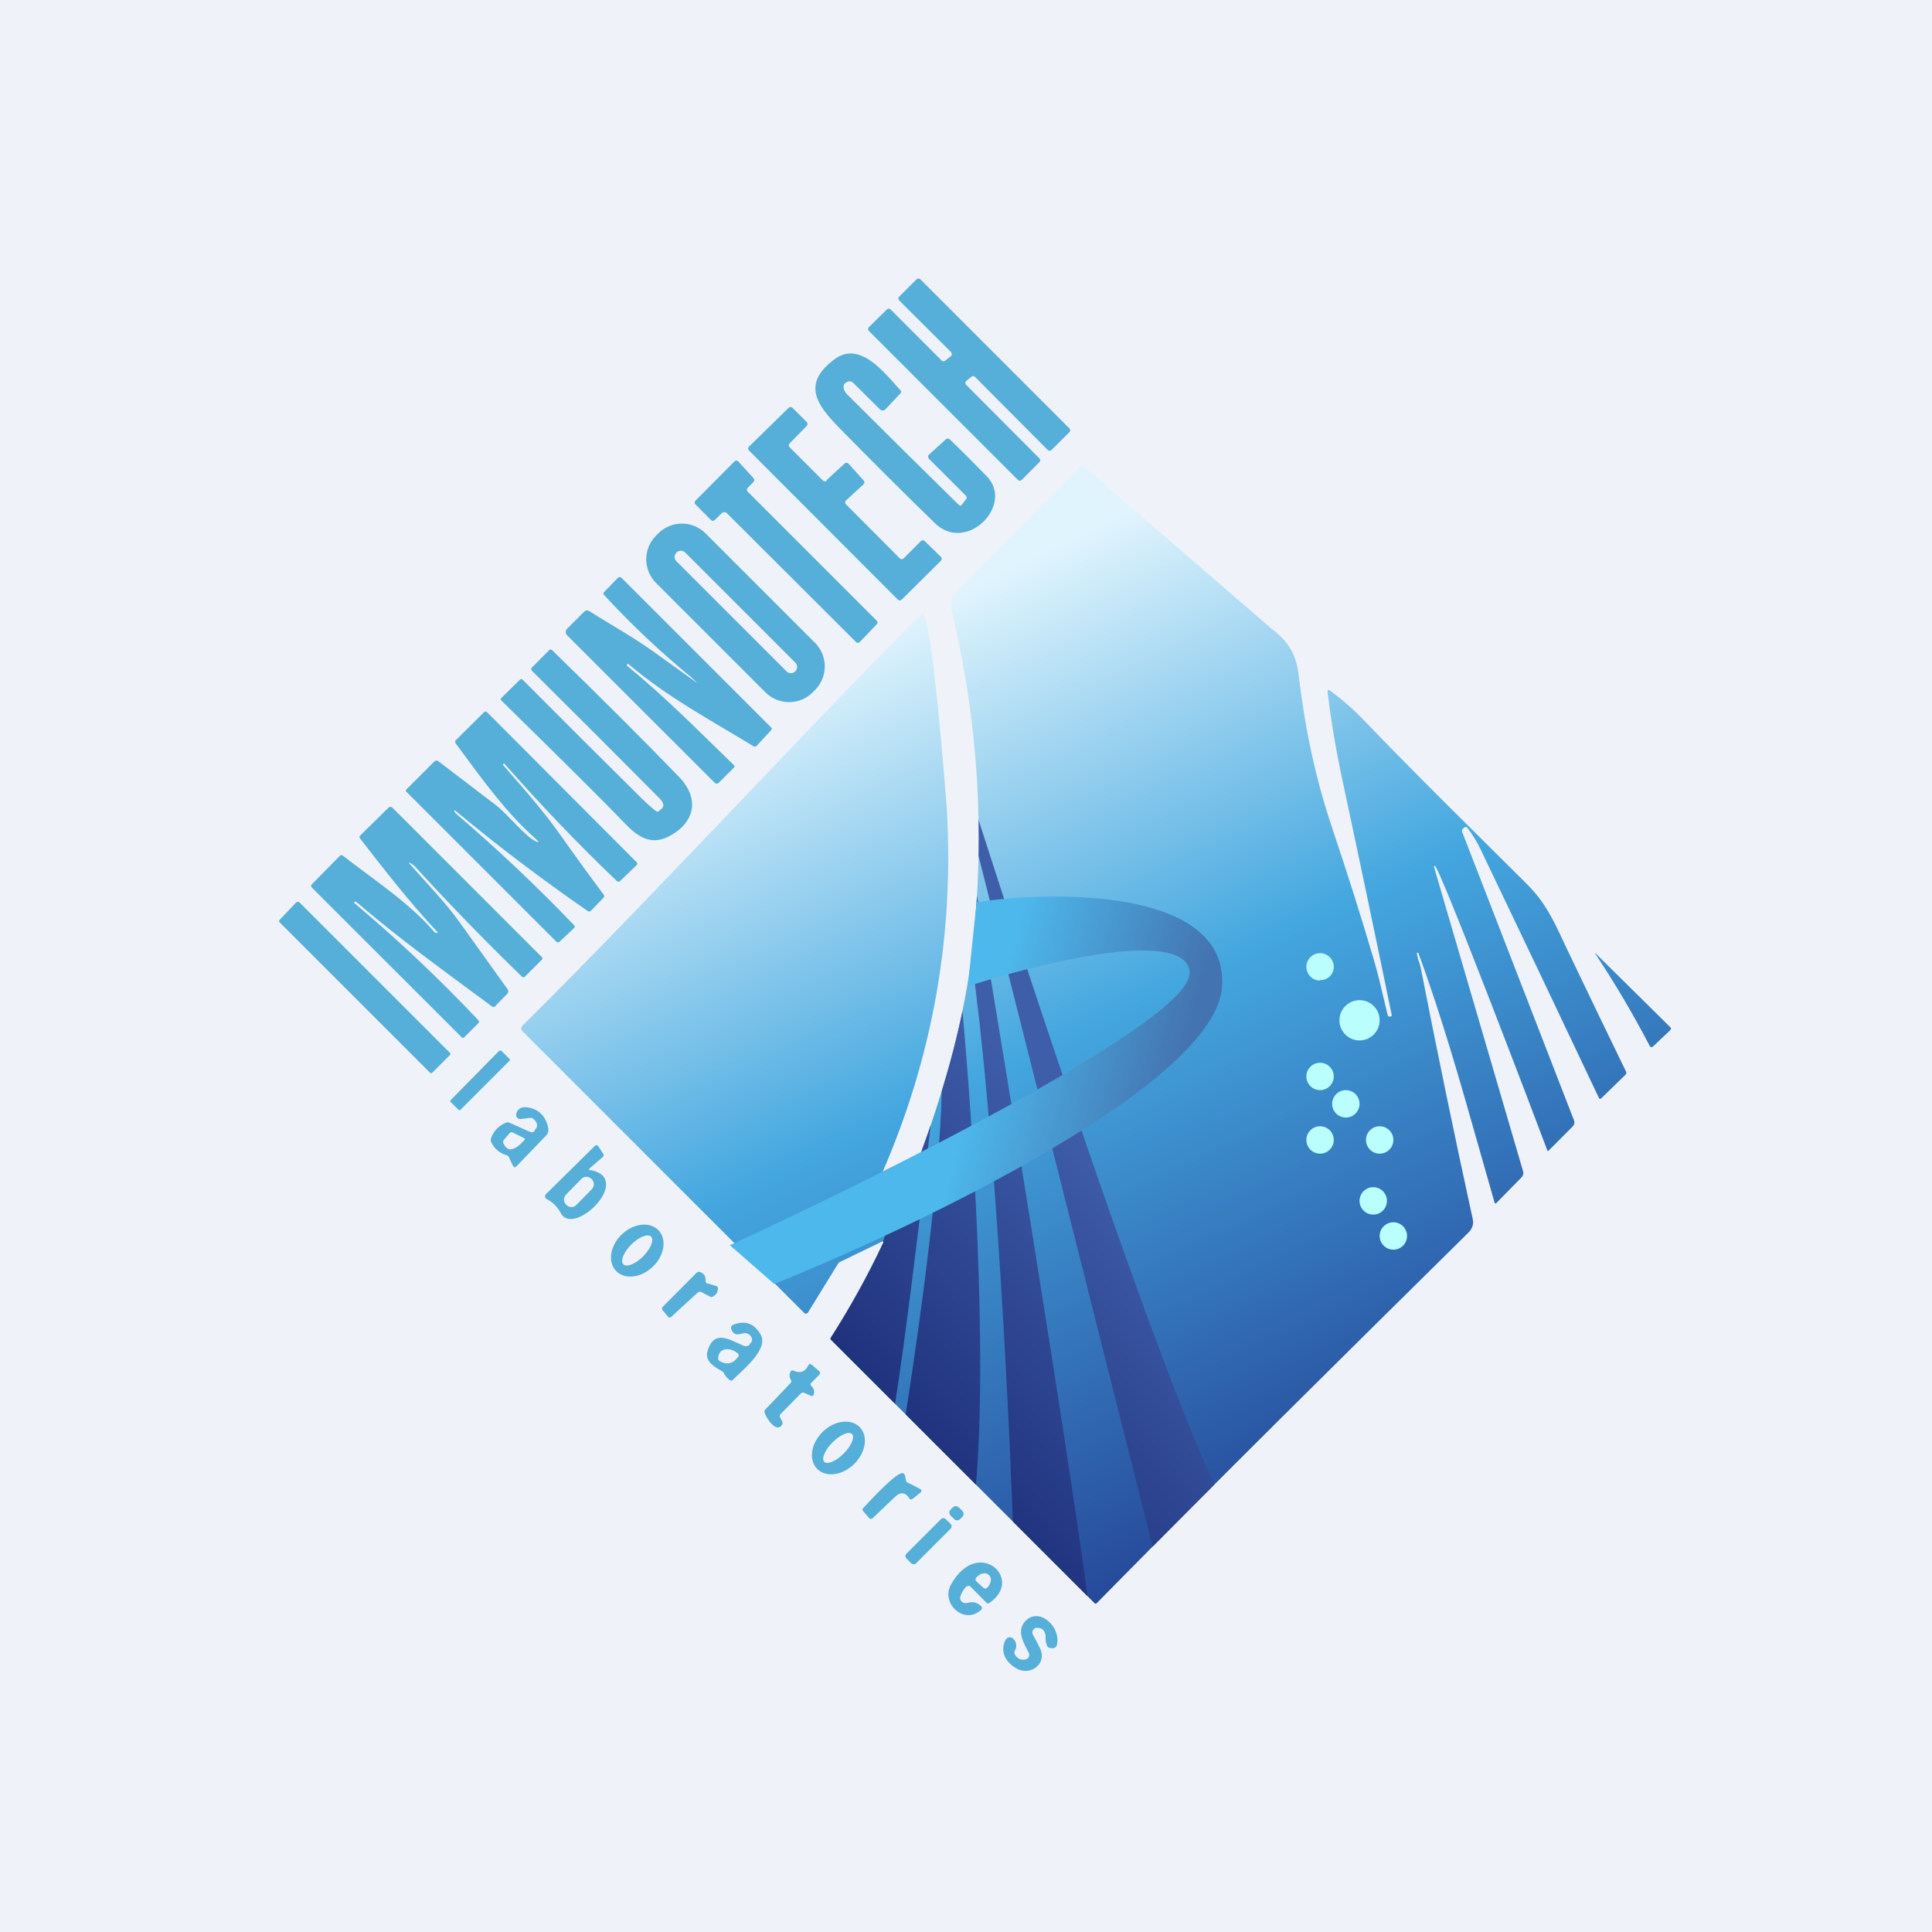 <?xml version="1.0" encoding="UTF-8"?>
<!-- generated by Finnhub -->
<svg fill="none" viewBox="0 0 55.5 55.5" xmlns="http://www.w3.org/2000/svg">
<rect width="56" height="56" fill="rgb(239, 242, 248)"/>
<path d="M 27.311,10.105 L 25.829,8.629 C 25.822,8.622 25.816,8.614 25.812,8.605 S 25.807,8.586 25.807,8.576 C 25.807,8.566 25.809,8.557 25.812,8.548 C 25.816,8.539 25.822,8.53 25.829,8.524 L 26.332,8.021 C 26.339,8.014 26.347,8.009 26.356,8.005 S 26.375,8 26.385,8 C 26.395,8 26.404,8.002 26.413,8.006 C 26.422,8.01 26.43,8.015 26.437,8.022 L 30.722,12.308 C 30.729,12.315 30.735,12.323 30.739,12.332 C 30.742,12.341 30.744,12.351 30.744,12.36 S 30.742,12.38 30.739,12.389 C 30.735,12.398 30.729,12.406 30.722,12.413 L 30.205,12.928 C 30.198,12.935 30.19,12.941 30.181,12.945 C 30.172,12.948 30.162,12.95 30.152,12.95 S 30.133,12.948 30.124,12.945 C 30.115,12.941 30.107,12.935 30.1,12.928 L 28.006,10.825 C 27.993,10.812 27.976,10.804 27.957,10.803 C 27.939,10.803 27.921,10.809 27.907,10.821 L 27.757,10.944 C 27.749,10.951 27.743,10.959 27.738,10.968 S 27.731,10.987 27.731,10.998 C 27.73,11.008 27.732,11.018 27.735,11.028 S 27.745,11.046 27.752,11.053 L 29.861,13.169 C 29.868,13.176 29.873,13.184 29.877,13.193 C 29.881,13.202 29.883,13.212 29.883,13.222 S 29.881,13.241 29.877,13.25 C 29.873,13.259 29.868,13.268 29.861,13.274 L 29.349,13.788 C 29.342,13.795 29.334,13.8 29.325,13.804 C 29.316,13.808 29.306,13.81 29.296,13.81 S 29.277,13.808 29.267,13.804 C 29.259,13.8 29.25,13.795 29.243,13.788 L 24.958,9.505 C 24.951,9.499 24.946,9.49 24.942,9.481 C 24.938,9.472 24.936,9.463 24.936,9.453 C 24.936,9.443 24.938,9.433 24.942,9.424 C 24.946,9.415 24.951,9.407 24.958,9.4 L 25.479,8.888 C 25.492,8.874 25.511,8.866 25.531,8.866 C 25.55,8.866 25.569,8.874 25.583,8.888 L 27.052,10.358 C 27.065,10.371 27.082,10.378 27.1,10.379 C 27.118,10.38 27.136,10.374 27.15,10.363 L 27.316,10.229 C 27.324,10.223 27.33,10.215 27.335,10.205 C 27.34,10.196 27.342,10.186 27.343,10.176 C 27.343,10.165 27.341,10.155 27.338,10.146 S 27.328,10.127 27.321,10.12 Z" fill="rgb(86, 175, 216)"/>
<path d="M 24.261,11.01 C 24.207,11.121 24.231,11.225 24.344,11.338 C 25.402,12.394 26.466,13.447 27.535,14.496 C 27.572,14.533 27.606,14.53 27.638,14.489 L 27.753,14.339 C 27.78,14.304 27.777,14.271 27.746,14.24 L 26.686,13.181 C 26.678,13.173 26.672,13.163 26.667,13.152 S 26.66,13.13 26.661,13.118 S 26.664,13.095 26.669,13.085 C 26.674,13.074 26.681,13.065 26.689,13.057 L 27.174,12.617 C 27.189,12.604 27.209,12.597 27.229,12.597 S 27.267,12.605 27.282,12.618 C 27.645,12.97 28.001,13.325 28.349,13.684 C 29.143,14.507 27.763,15.913 26.854,15.027 C 25.93,14.127 25.017,13.217 24.114,12.296 C 23.45,11.618 23.031,11.023 23.97,10.322 C 24.693,9.784 25.378,10.669 25.872,11.218 C 25.895,11.244 25.895,11.27 25.87,11.296 L 25.438,11.756 C 25.428,11.767 25.415,11.775 25.401,11.782 C 25.388,11.788 25.373,11.791 25.358,11.791 C 25.343,11.791 25.328,11.788 25.314,11.783 C 25.3,11.777 25.287,11.769 25.276,11.758 L 24.514,11.002 C 24.497,10.985 24.478,10.973 24.456,10.965 S 24.41,10.954 24.387,10.956 C 24.364,10.958 24.341,10.966 24.321,10.977 C 24.301,10.989 24.284,11.006 24.271,11.025 Z" fill="rgb(86, 175, 216)"/>
<path d="M 23.744,13.792 L 24.26,13.317 C 24.268,13.309 24.277,13.304 24.287,13.3 C 24.297,13.296 24.308,13.294 24.319,13.294 C 24.329,13.295 24.34,13.297 24.35,13.302 S 24.368,13.313 24.376,13.321 L 24.81,13.802 C 24.824,13.818 24.831,13.838 24.831,13.859 C 24.829,13.88 24.82,13.9 24.805,13.914 L 24.305,14.374 C 24.297,14.381 24.291,14.39 24.286,14.4 S 24.279,14.42 24.279,14.431 C 24.279,14.442 24.281,14.453 24.285,14.463 C 24.289,14.473 24.295,14.482 24.303,14.489 L 25.848,16.039 C 25.855,16.047 25.864,16.053 25.873,16.057 C 25.883,16.061 25.894,16.063 25.904,16.063 C 25.915,16.063 25.925,16.061 25.935,16.057 C 25.945,16.053 25.953,16.047 25.961,16.039 L 26.453,15.544 C 26.468,15.529 26.488,15.521 26.509,15.521 S 26.55,15.529 26.565,15.544 L 27.028,15.996 C 27.036,16.003 27.042,16.012 27.046,16.022 C 27.05,16.032 27.052,16.042 27.052,16.053 C 27.052,16.064 27.05,16.074 27.046,16.084 C 27.042,16.094 27.036,16.103 27.028,16.11 L 25.904,17.225 C 25.897,17.232 25.888,17.238 25.878,17.242 C 25.868,17.246 25.858,17.248 25.847,17.248 C 25.837,17.248 25.826,17.245 25.817,17.241 S 25.798,17.231 25.791,17.224 L 21.516,12.942 C 21.508,12.935 21.503,12.926 21.498,12.916 C 21.495,12.906 21.493,12.896 21.493,12.886 C 21.493,12.875 21.495,12.865 21.499,12.855 C 21.503,12.845 21.509,12.836 21.517,12.829 L 22.654,11.716 C 22.669,11.701 22.689,11.692 22.71,11.692 S 22.751,11.701 22.766,11.716 L 23.174,12.123 C 23.189,12.138 23.197,12.159 23.197,12.18 C 23.197,12.201 23.189,12.221 23.174,12.236 L 22.683,12.736 C 22.668,12.751 22.66,12.771 22.66,12.792 S 22.668,12.833 22.683,12.848 L 23.642,13.806 C 23.657,13.821 23.677,13.829 23.698,13.829 C 23.719,13.83 23.739,13.822 23.754,13.807 Z" fill="rgb(86, 175, 216)"/>
<path d="M 20.761,14.715 L 20.526,14.945 C 20.512,14.957 20.494,14.963 20.475,14.963 C 20.456,14.962 20.439,14.954 20.426,14.941 L 19.976,14.488 C 19.97,14.481 19.964,14.473 19.96,14.464 C 19.957,14.456 19.955,14.446 19.955,14.437 C 19.955,14.427 19.957,14.417 19.96,14.409 C 19.964,14.4 19.97,14.392 19.976,14.385 L 21.102,13.252 C 21.109,13.245 21.117,13.239 21.126,13.236 C 21.136,13.232 21.145,13.23 21.155,13.23 C 21.165,13.231 21.175,13.233 21.184,13.237 C 21.193,13.241 21.201,13.247 21.207,13.254 L 21.65,13.741 C 21.662,13.755 21.669,13.773 21.669,13.791 C 21.669,13.81 21.662,13.828 21.649,13.841 L 21.476,14.018 C 21.462,14.032 21.455,14.05 21.455,14.069 S 21.462,14.107 21.476,14.121 L 25.186,17.831 C 25.199,17.844 25.207,17.863 25.207,17.882 C 25.207,17.901 25.2,17.919 25.187,17.933 L 24.696,18.444 C 24.689,18.451 24.681,18.457 24.672,18.461 C 24.663,18.465 24.654,18.467 24.644,18.467 C 24.634,18.467 24.625,18.465 24.616,18.461 C 24.607,18.458 24.599,18.452 24.592,18.445 L 20.871,14.733 C 20.858,14.72 20.84,14.712 20.822,14.712 C 20.803,14.711 20.785,14.718 20.771,14.73 Z" fill="rgb(86, 175, 216)"/>
<path d="M 23.402,18.451 C 23.501,18.555 23.572,18.661 23.62,18.777 C 23.668,18.894 23.693,19.019 23.693,19.145 S 23.668,19.395 23.62,19.512 C 23.572,19.628 23.501,19.734 23.412,19.823 L 23.346,19.889 C 23.257,19.978 23.151,20.049 23.035,20.097 C 22.918,20.145 22.794,20.17 22.668,20.17 C 22.541,20.17 22.417,20.145 22.3,20.097 C 22.184,20.049 22.078,19.978 21.989,19.889 L 18.845,16.745 C 18.756,16.656 18.685,16.55 18.637,16.434 C 18.589,16.317 18.564,16.193 18.564,16.067 C 18.564,15.941 18.589,15.816 18.637,15.699 C 18.685,15.583 18.756,15.477 18.845,15.388 L 18.911,15.322 C 19,15.233 19.106,15.162 19.222,15.114 C 19.339,15.066 19.463,15.041 19.589,15.041 C 19.715,15.041 19.84,15.066 19.957,15.114 C 20.073,15.162 20.179,15.233 20.268,15.322 L 23.412,18.466 Z M 22.847,19.283 C 22.879,19.25 22.898,19.206 22.898,19.159 S 22.879,19.068 22.847,19.035 L 19.683,15.871 C 19.65,15.838 19.605,15.82 19.559,15.82 C 19.512,15.82 19.468,15.838 19.435,15.871 L 19.431,15.876 C 19.398,15.908 19.379,15.953 19.379,15.999 C 19.379,16.046 19.398,16.09 19.431,16.123 L 22.595,19.287 C 22.628,19.32 22.672,19.338 22.718,19.338 C 22.765,19.338 22.809,19.32 22.842,19.287 L 22.847,19.283 Z" fill="rgb(86, 175, 216)"/>
<path d="M 19.872,19.468 C 18.984,18.742 18.14,17.944 17.349,17.088 C 17.326,17.062 17.326,17.037 17.35,17.012 L 17.75,16.599 C 17.757,16.592 17.765,16.587 17.773,16.583 C 17.782,16.579 17.791,16.577 17.801,16.577 S 17.82,16.579 17.829,16.582 C 17.837,16.586 17.846,16.591 17.852,16.598 L 22.154,20.9 C 22.177,20.923 22.178,20.947 22.156,20.971 L 21.733,21.429 C 21.722,21.44 21.708,21.447 21.693,21.449 C 21.678,21.451 21.663,21.448 21.649,21.44 C 20.425,20.693 19.181,20.032 18.064,19.085 C 18.044,19.068 18.028,19.068 18.016,19.083 C 18.002,19.101 18.004,19.117 18.021,19.132 C 19.108,20.021 20.072,21 21.085,21.982 C 21.108,22.004 21.108,22.026 21.086,22.049 L 20.645,22.489 C 20.638,22.496 20.629,22.502 20.62,22.506 C 20.61,22.51 20.6,22.512 20.589,22.512 C 20.579,22.512 20.568,22.51 20.559,22.506 C 20.549,22.502 20.54,22.496 20.533,22.489 L 16.292,18.25 C 16.28,18.238 16.27,18.223 16.263,18.207 C 16.256,18.19 16.253,18.173 16.253,18.155 S 16.256,18.12 16.263,18.104 C 16.27,18.088 16.28,18.073 16.292,18.061 L 16.773,17.579 C 16.824,17.528 16.879,17.522 16.939,17.561 C 17.565,17.959 18.211,18.314 18.82,18.753 C 19.165,19.002 19.514,19.253 19.866,19.504 C 20.068,19.648 20.073,19.641 19.882,19.483 Z" fill="rgb(86, 175, 216)"/>
<path d="M 18.935,23.281 C 19.125,23.185 19.061,23.05 18.939,22.927 C 17.727,21.706 16.508,20.487 15.282,19.27 C 15.25,19.238 15.25,19.205 15.282,19.173 L 15.773,18.68 C 15.802,18.65 15.832,18.65 15.863,18.68 C 17.295,20.073 18.51,21.287 19.509,22.321 C 20.116,22.95 19.955,23.644 19.212,24.028 C 18.7,24.292 18.317,24.036 17.962,23.665 C 17.432,23.11 16.247,21.932 14.407,20.128 C 14.378,20.1 14.378,20.072 14.407,20.044 L 14.937,19.524 C 14.962,19.499 14.987,19.499 15.012,19.524 C 16.147,20.665 17.285,21.799 18.424,22.927 C 18.559,23.06 18.693,23.181 18.828,23.289 C 18.865,23.319 18.905,23.322 18.945,23.296 Z" fill="rgb(86, 175, 216)"/>
<path d="M 15.415,24.119 C 14.549,23.36 13.879,22.426 13.091,21.357 C 13.065,21.322 13.068,21.289 13.099,21.259 L 13.902,20.462 C 13.933,20.432 13.964,20.432 13.995,20.463 L 18.289,24.77 C 18.316,24.797 18.316,24.825 18.288,24.852 L 17.819,25.305 C 17.785,25.339 17.75,25.339 17.715,25.305 C 16.636,24.276 15.563,23.156 14.496,21.946 C 14.484,21.933 14.472,21.932 14.46,21.943 C 14.446,21.957 14.446,21.972 14.459,21.987 C 15.033,22.644 15.59,23.266 16.105,23.996 C 16.509,24.569 16.921,25.137 17.34,25.698 C 17.365,25.732 17.363,25.764 17.334,25.793 L 16.982,26.157 C 16.95,26.19 16.914,26.193 16.877,26.167 C 15.569,25.263 14.304,24.304 13.082,23.29 C 13.056,23.267 13.047,23.273 13.056,23.307 C 13.063,23.332 13.081,23.357 13.111,23.383 C 14.29,24.392 15.418,25.457 16.493,26.58 C 16.519,26.607 16.518,26.634 16.491,26.66 L 16.077,27.05 C 16.044,27.082 16.012,27.081 15.98,27.049 L 11.673,22.743 C 11.652,22.721 11.652,22.7 11.673,22.679 L 12.482,21.87 C 12.496,21.857 12.514,21.849 12.533,21.848 S 12.571,21.852 12.586,21.863 C 13.149,22.293 13.709,22.72 14.268,23.147 C 14.57,23.378 15.109,24.056 15.41,24.177 C 15.485,24.207 15.49,24.193 15.425,24.134 Z" fill="rgb(86, 175, 216)"/>
<path d="M 11.763,24.812 C 12.272,25.389 12.799,25.925 13.227,26.526 C 13.672,27.149 14.123,27.778 14.578,28.413 C 14.613,28.462 14.61,28.508 14.568,28.551 L 14.225,28.905 C 14.197,28.934 14.166,28.937 14.133,28.913 C 12.802,27.924 11.475,26.976 10.23,25.904 C 10.217,25.893 10.204,25.893 10.192,25.906 C 10.186,25.913 10.18,25.919 10.174,25.924 C 10.169,25.929 10.17,25.933 10.175,25.938 C 11.426,26.99 12.613,28.112 13.737,29.302 C 13.768,29.334 13.768,29.366 13.736,29.399 L 13.337,29.797 C 13.312,29.822 13.287,29.822 13.262,29.797 L 8.961,25.499 C 8.928,25.467 8.928,25.434 8.96,25.401 L 9.759,24.589 C 9.788,24.559 9.819,24.557 9.853,24.583 C 10.738,25.273 11.754,25.93 12.484,26.78 C 12.494,26.793 12.508,26.799 12.524,26.798 C 12.535,26.798 12.545,26.798 12.556,26.799 C 12.579,26.8 12.582,26.792 12.567,26.776 C 11.758,25.91 11.068,25.021 10.344,24.087 C 10.319,24.056 10.321,24.027 10.35,23.999 L 11.162,23.2 C 11.176,23.186 11.196,23.178 11.216,23.178 C 11.237,23.178 11.256,23.186 11.271,23.2 L 15.564,27.494 C 15.59,27.519 15.59,27.545 15.564,27.57 L 15.078,28.056 C 15.051,28.083 15.023,28.084 14.995,28.057 C 13.934,27.029 12.907,25.971 11.913,24.883 C 11.887,24.854 11.848,24.826 11.794,24.799 C 11.737,24.77 11.73,24.779 11.773,24.827 Z" fill="rgb(86, 175, 216)"/>
<path d="M 8.527,25.905 L 8.029,26.428 C 8.012,26.446 8.012,26.474 8.029,26.491 L 12.354,30.816 C 12.371,30.834 12.4,30.834 12.417,30.816 L 12.925,30.308 C 12.943,30.291 12.943,30.262 12.925,30.245 L 8.6,25.92 C 8.583,25.903 8.555,25.903 8.537,25.92 Z" fill="rgb(86, 175, 216)"/>
<path d="M 40.753,27.61 C 40.739,27.55 40.714,27.472 40.7,27.391 C 40.7,27.386 40.701,27.38 40.704,27.376 C 40.707,27.371 40.712,27.368 40.717,27.367 C 40.723,27.365 40.729,27.366 40.734,27.368 S 40.743,27.375 40.746,27.38 C 41.425,29.227 41.962,31.124 42.499,33.019 C 42.643,33.527 42.787,34.035 42.933,34.542 C 42.944,34.578 42.962,34.582 42.988,34.556 L 43.709,33.821 C 43.731,33.798 43.747,33.77 43.755,33.738 C 43.762,33.707 43.762,33.674 43.752,33.644 L 41.195,24.907 C 41.188,24.885 41.197,24.874 41.219,24.875 C 41.35,24.876 44.181,32.321 44.449,33.046 C 44.458,33.069 44.47,33.071 44.486,33.054 L 45.18,32.358 C 45.202,32.335 45.217,32.307 45.224,32.276 C 45.23,32.246 45.227,32.214 45.216,32.185 L 42.003,23.898 C 41.988,23.861 41.996,23.829 42.027,23.803 L 42.067,23.771 C 42.098,23.746 42.126,23.749 42.151,23.78 C 42.298,23.968 42.423,24.171 42.527,24.387 C 43.666,26.765 44.8,29.147 45.928,31.533 C 45.947,31.573 45.972,31.577 46.004,31.547 L 46.694,30.874 C 46.722,30.847 46.727,30.816 46.71,30.782 C 46.146,29.622 45.586,28.461 45.031,27.298 C 44.987,27.206 44.946,27.118 44.905,27.032 C 44.608,26.399 44.379,25.912 43.868,25.402 C 43.467,25.002 43.064,24.602 42.661,24.202 C 41.484,23.035 40.306,21.866 39.161,20.671 C 38.864,20.362 38.541,20.081 38.191,19.829 C 38.185,19.825 38.178,19.823 38.172,19.823 S 38.158,19.824 38.152,19.827 C 38.147,19.831 38.142,19.836 38.139,19.842 C 38.136,19.848 38.134,19.855 38.135,19.861 C 38.236,20.698 38.374,21.526 38.55,22.348 C 39.036,24.615 39.512,26.884 39.979,29.155 C 39.985,29.18 39.975,29.195 39.949,29.198 L 39.921,29.202 C 39.89,29.206 39.871,29.194 39.864,29.164 C 39.826,29.007 39.789,28.85 39.752,28.693 C 39.663,28.315 39.575,27.939 39.467,27.575 C 39.097,26.32 38.703,25.074 38.285,23.835 C 37.768,22.3 37.491,20.919 37.305,19.389 C 37.23,18.779 37.008,18.429 36.545,18.077 C 36.517,18.055 31.083,13.354 31.083,13.354 L 27.55,16.924 C 27.309,17.164 27.285,17.316 27.36,17.637 C 28.105,20.772 28.299,23.962 27.942,27.21 C 27.723,29.194 27.158,31.198 26.472,33.069 C 26.357,33.383 25.839,33.59 25.502,33.725 C 25.465,33.739 25.431,33.753 25.4,33.766 C 25.391,33.77 25.381,33.77 25.372,33.769 C 25.363,33.767 25.354,33.762 25.348,33.755 S 25.337,33.74 25.335,33.731 C 25.333,33.721 25.334,33.712 25.338,33.703 C 26.788,30.379 27.409,26.899 27.2,23.261 C 27.2,23.261 26.764,17.346 26.472,17.638 C 25.254,18.839 23.514,20.663 21.626,22.644 C 19.43,24.947 17.033,27.461 15.019,29.454 C 14.959,29.514 14.959,29.574 15.019,29.634 L 23.103,37.718 C 23.11,37.725 23.119,37.73 23.129,37.734 C 23.139,37.737 23.149,37.739 23.16,37.737 C 23.17,37.736 23.18,37.732 23.189,37.727 C 23.198,37.721 23.205,37.713 23.211,37.704 L 24.065,36.316 C 24.084,36.285 24.111,36.261 24.144,36.245 L 25.343,35.664 C 25.347,35.662 25.352,35.661 25.357,35.662 C 25.362,35.663 25.367,35.665 25.37,35.669 S 25.376,35.677 25.377,35.681 C 25.377,35.686 25.377,35.691 25.374,35.696 C 24.93,36.641 24.426,37.554 23.863,38.434 C 23.858,38.442 23.856,38.451 23.857,38.46 C 23.858,38.469 23.862,38.477 23.868,38.484 L 31.441,46.052 C 31.463,46.074 31.485,46.074 31.507,46.051 C 35.027,42.474 38.605,38.941 42.176,35.415 C 42.295,35.297 42.339,35.169 42.309,35.03 C 41.785,32.631 41.288,30.227 40.816,27.816 C 40.804,27.754 40.784,27.69 40.763,27.625 Z M 47.481,30.066 L 47.979,29.596 C 48.01,29.567 48.01,29.537 47.98,29.506 L 45.858,27.41 C 45.815,27.367 45.81,27.371 45.844,27.422 C 46.406,28.27 46.923,29.147 47.394,30.052 C 47.398,30.059 47.403,30.066 47.41,30.071 C 47.417,30.076 47.425,30.079 47.433,30.081 C 47.442,30.082 47.45,30.081 47.459,30.079 C 47.467,30.076 47.475,30.072 47.481,30.066 Z" clip-rule="evenodd" fill="url(#c)" fill-rule="evenodd"/>
<path d="M 14.349,30.176 L 12.944,31.605 C 12.931,31.619 12.931,31.641 12.944,31.654 L 13.175,31.885 C 13.188,31.898 13.21,31.898 13.224,31.885 L 14.638,30.47 C 14.652,30.457 14.652,30.435 14.638,30.422 L 14.408,30.191 C 14.394,30.178 14.373,30.178 14.359,30.191 Z" fill="rgb(86, 175, 216)"/>
<path d="M 15.352,32.472 C 15.467,32.366 15.451,32.249 15.316,32.136 C 15.294,32.117 15.269,32.109 15.241,32.112 L 14.961,32.146 C 14.942,32.148 14.923,32.146 14.905,32.139 C 14.887,32.132 14.871,32.122 14.858,32.108 S 14.836,32.077 14.831,32.059 C 14.826,32.041 14.825,32.022 14.829,32.003 C 14.859,31.852 14.988,31.788 15.136,31.809 C 15.474,31.854 15.678,32.055 15.751,32.413 C 15.758,32.45 15.756,32.487 15.746,32.523 S 15.716,32.592 15.69,32.619 L 14.839,33.501 C 14.795,33.546 14.76,33.54 14.733,33.484 L 14.615,33.234 C 14.603,33.21 14.584,33.194 14.558,33.187 C 14.352,33.128 14.202,33.001 14.11,32.807 C 14.093,32.773 14.091,32.737 14.104,32.701 C 14.179,32.489 14.323,32.339 14.535,32.25 C 14.568,32.236 14.601,32.236 14.634,32.251 L 15.228,32.516 C 15.251,32.527 15.275,32.529 15.3,32.524 S 15.346,32.506 15.362,32.487 Z M 14.639,32.552 L 14.475,32.743 C 14.451,32.772 14.446,32.804 14.46,32.838 C 14.615,33.207 14.912,32.913 15.058,32.759 C 15.087,32.73 15.082,32.706 15.045,32.688 L 14.729,32.534 C 14.694,32.517 14.664,32.523 14.639,32.552 Z" fill="rgb(86, 175, 216)"/>
<path d="M 16.962,33.611 C 18.219,33.852 16.48,35.553 16.11,34.849 C 16.015,34.669 15.88,34.533 15.704,34.443 C 15.691,34.437 15.681,34.428 15.673,34.417 C 15.665,34.406 15.66,34.393 15.658,34.38 C 15.656,34.366 15.657,34.352 15.661,34.34 C 15.665,34.327 15.673,34.315 15.682,34.305 L 17.081,32.925 C 17.124,32.884 17.161,32.888 17.194,32.938 L 17.328,33.145 C 17.351,33.181 17.346,33.212 17.314,33.239 L 16.952,33.55 C 16.906,33.59 16.913,33.615 16.972,33.626 Z M 17.002,34.16 C 17.02,34.141 17.035,34.118 17.045,34.094 C 17.055,34.069 17.059,34.043 17.059,34.017 C 17.059,33.99 17.053,33.964 17.043,33.94 C 17.032,33.915 17.017,33.893 16.998,33.875 L 16.985,33.862 C 16.966,33.844 16.944,33.829 16.919,33.819 C 16.895,33.809 16.869,33.805 16.842,33.805 C 16.816,33.805 16.79,33.811 16.765,33.821 S 16.719,33.847 16.701,33.866 L 16.258,34.319 C 16.239,34.338 16.225,34.361 16.215,34.385 C 16.205,34.41 16.2,34.436 16.201,34.462 C 16.201,34.489 16.206,34.515 16.217,34.539 S 16.242,34.586 16.261,34.604 L 16.274,34.617 C 16.293,34.635 16.316,34.65 16.34,34.66 C 16.365,34.669 16.391,34.674 16.418,34.674 C 16.444,34.674 16.47,34.668 16.494,34.658 C 16.519,34.647 16.541,34.632 16.559,34.613 L 17.002,34.16 Z" fill="rgb(86, 175, 216)"/>
<path d="M 18.906,35.326 C 18.974,35.402 19.017,35.478 19.04,35.563 C 19.064,35.649 19.068,35.743 19.053,35.841 S 19.003,36.037 18.951,36.131 C 18.9,36.225 18.832,36.313 18.752,36.39 C 18.591,36.545 18.389,36.645 18.191,36.667 C 17.993,36.69 17.815,36.633 17.697,36.51 C 17.639,36.449 17.596,36.373 17.573,36.288 C 17.55,36.202 17.545,36.107 17.561,36.01 S 17.61,35.814 17.662,35.72 C 17.713,35.625 17.781,35.537 17.861,35.461 C 18.023,35.306 18.224,35.206 18.422,35.184 C 18.62,35.161 18.798,35.218 18.916,35.341 Z M 17.907,36.319 C 17.952,36.364 18.037,36.366 18.143,36.323 C 18.25,36.28 18.369,36.197 18.474,36.091 C 18.58,35.985 18.663,35.866 18.706,35.76 C 18.749,35.653 18.748,35.568 18.703,35.523 C 18.658,35.478 18.573,35.477 18.466,35.52 C 18.36,35.563 18.241,35.646 18.135,35.752 C 18.029,35.857 17.946,35.976 17.903,36.083 C 17.86,36.189 17.862,36.274 17.907,36.319 Z" fill="rgb(86, 175, 216)"/>
<path d="M 20.322,36.866 L 20.574,36.943 C 20.607,36.952 20.624,36.973 20.625,37.007 C 20.626,37.114 20.575,37.196 20.472,37.251 C 20.448,37.263 20.425,37.263 20.402,37.251 L 20.155,37.121 C 20.113,37.099 20.075,37.103 20.039,37.135 L 19.281,37.831 C 19.248,37.86 19.217,37.858 19.189,37.824 L 19.038,37.643 C 19.007,37.605 19.009,37.569 19.043,37.535 L 20.008,36.565 C 20.037,36.535 20.071,36.528 20.11,36.542 C 20.224,36.581 20.277,36.666 20.27,36.798 C 20.269,36.817 20.275,36.835 20.286,36.85 C 20.298,36.866 20.314,36.876 20.332,36.881 Z" fill="rgb(86, 175, 216)"/>
<path d="M 21.53,38.612 C 21.712,38.475 21.518,38.261 21.363,38.3 C 21.184,38.343 21.087,38.373 21.006,38.184 C 21.002,38.172 20.999,38.159 20.999,38.146 C 20.999,38.133 21.002,38.12 21.007,38.108 S 21.019,38.086 21.028,38.077 C 21.037,38.068 21.048,38.061 21.06,38.056 C 21.405,37.922 21.668,38.016 21.85,38.337 C 22.091,38.767 21.334,39.348 21.054,39.638 C 21.027,39.667 20.997,39.669 20.965,39.646 C 20.893,39.595 20.837,39.529 20.797,39.448 C 20.784,39.421 20.763,39.4 20.736,39.386 C 20.532,39.275 20.24,39.103 20.322,38.82 C 20.509,38.167 20.967,38.493 21.355,38.657 C 21.386,38.67 21.419,38.674 21.452,38.669 C 21.485,38.663 21.515,38.649 21.54,38.627 Z M 21.206,38.894 C 21.031,38.712 20.649,38.676 20.629,39.016 C 20.627,39.054 20.643,39.083 20.677,39.102 C 20.887,39.221 21.065,39.175 21.211,38.966 C 21.229,38.941 21.227,38.917 21.206,38.894 Z" fill="rgb(86, 175, 216)"/>
<path d="M 23.299,39.803 C 23.378,39.881 23.401,39.957 23.38,40.048 C 23.367,40.1 23.336,40.116 23.287,40.093 L 23.102,40.011 C 23.066,39.995 23.034,40.002 23.005,40.031 L 22.422,40.622 C 22.395,40.649 22.39,40.679 22.408,40.713 L 22.471,40.838 C 22.486,40.867 22.485,40.896 22.468,40.925 C 22.306,41.194 22.004,40.727 21.964,40.58 C 21.953,40.545 21.961,40.514 21.987,40.487 L 22.709,39.732 C 22.736,39.703 22.74,39.672 22.719,39.638 C 22.673,39.563 22.669,39.487 22.707,39.409 C 22.728,39.366 22.76,39.355 22.804,39.376 C 22.986,39.462 23.124,39.412 23.219,39.225 C 23.244,39.176 23.277,39.169 23.318,39.205 L 23.527,39.382 C 23.569,39.417 23.57,39.455 23.532,39.494 L 23.307,39.723 C 23.275,39.755 23.276,39.787 23.309,39.818 Z" fill="rgb(86, 175, 216)"/>
<path d="M 24.686,40.981 C 24.756,41.057 24.799,41.132 24.823,41.218 C 24.847,41.305 24.852,41.4 24.837,41.498 C 24.822,41.597 24.788,41.697 24.736,41.793 C 24.685,41.889 24.617,41.979 24.537,42.057 C 24.375,42.216 24.171,42.32 23.971,42.346 S 23.592,42.317 23.472,42.194 C 23.413,42.134 23.37,42.058 23.346,41.972 C 23.322,41.886 23.317,41.791 23.331,41.692 C 23.346,41.594 23.38,41.493 23.432,41.398 S 23.551,41.212 23.631,41.133 C 23.794,40.974 23.997,40.87 24.197,40.845 S 24.576,40.873 24.696,40.996 Z M 23.679,41.994 C 23.7,42.015 23.731,42.025 23.771,42.025 C 23.81,42.024 23.857,42.012 23.909,41.99 S 24.017,41.935 24.073,41.895 C 24.13,41.855 24.185,41.807 24.238,41.754 C 24.29,41.702 24.338,41.646 24.378,41.589 S 24.45,41.477 24.472,41.425 C 24.494,41.373 24.506,41.326 24.506,41.286 C 24.507,41.247 24.496,41.216 24.475,41.195 C 24.454,41.174 24.423,41.163 24.383,41.164 C 24.344,41.165 24.297,41.176 24.245,41.199 C 24.193,41.221 24.137,41.253 24.081,41.294 C 24.025,41.334 23.969,41.382 23.916,41.434 C 23.864,41.487 23.817,41.543 23.776,41.599 C 23.736,41.656 23.704,41.712 23.682,41.764 C 23.66,41.816 23.648,41.862 23.648,41.902 C 23.647,41.941 23.658,41.973 23.679,41.994 Z" fill="rgb(86, 175, 216)"/>
<path d="M 26.078,42.59 L 26.42,42.767 C 26.485,42.799 26.49,42.837 26.433,42.883 L 26.219,43.056 C 26.179,43.087 26.145,43.082 26.118,43.039 C 26.005,42.863 25.865,42.853 25.713,42.998 C 25.498,43.202 25.284,43.406 25.072,43.609 C 25.034,43.645 24.998,43.643 24.964,43.604 L 24.796,43.41 C 24.769,43.378 24.77,43.347 24.799,43.318 C 24.946,43.168 25.799,42.219 25.951,42.326 C 25.978,42.343 25.994,42.367 26,42.398 L 26.025,42.524 C 26.033,42.561 26.054,42.588 26.088,42.605 Z" fill="rgb(86, 175, 216)"/>
<path d="M 27.634,43.389 L 27.542,43.303 C 27.495,43.255 27.418,43.255 27.37,43.303 L 27.308,43.366 C 27.26,43.413 27.26,43.49 27.308,43.538 L 27.41,43.639 C 27.457,43.687 27.534,43.686 27.581,43.639 L 27.644,43.576 C 27.692,43.528 27.692,43.451 27.644,43.404 Z" fill="rgb(86, 175, 216)"/>
<path d="M 27.297,43.764 L 27.168,43.64 C 27.13,43.602 27.069,43.602 27.031,43.64 L 26.039,44.632 C 26.001,44.67 26.001,44.732 26.039,44.77 L 26.177,44.909 C 26.215,44.947 26.277,44.947 26.315,44.909 L 27.307,43.916 C 27.345,43.879 27.345,43.817 27.307,43.779 Z" fill="rgb(86, 175, 216)"/>
<path d="M 27.774,45.561 C 27.66,45.675 27.453,45.971 27.697,46.048 C 27.727,46.057 27.756,46.057 27.786,46.048 C 27.947,45.999 28.082,46.032 28.189,46.146 C 28.22,46.18 28.219,46.212 28.186,46.243 C 27.705,46.695 27.012,46.066 27.321,45.514 C 28.099,44.13 29.441,45.367 28.415,46.051 C 28.387,46.07 28.361,46.067 28.338,46.043 L 27.884,45.582 C 27.852,45.55 27.819,45.548 27.784,45.576 Z M 28.048,45.429 L 28.252,45.614 C 28.267,45.628 28.287,45.635 28.307,45.634 C 28.327,45.633 28.346,45.624 28.36,45.609 L 28.368,45.601 C 28.394,45.573 28.415,45.542 28.431,45.51 C 28.448,45.477 28.458,45.443 28.462,45.411 C 28.467,45.379 28.465,45.348 28.456,45.321 C 28.448,45.294 28.434,45.271 28.415,45.253 L 28.393,45.234 C 28.354,45.198 28.296,45.186 28.232,45.201 C 28.168,45.215 28.103,45.255 28.051,45.312 L 28.043,45.32 C 28.036,45.327 28.031,45.336 28.027,45.346 C 28.024,45.355 28.022,45.365 28.023,45.376 C 28.023,45.386 28.026,45.396 28.03,45.405 C 28.035,45.414 28.041,45.422 28.048,45.429 Z" fill="rgb(86, 175, 216)"/>
<path d="M 29.764,46.751 C 29.752,46.768 29.732,46.775 29.713,46.787 C 29.695,46.799 29.681,46.816 29.671,46.835 C 29.66,46.854 29.655,46.876 29.655,46.897 S 29.661,46.94 29.672,46.959 C 29.747,47.096 29.814,47.224 29.873,47.342 C 30.094,47.784 29.616,48.149 29.217,47.939 C 28.916,47.779 28.703,47.456 28.888,47.106 C 28.898,47.087 28.913,47.071 28.93,47.058 S 28.968,47.038 28.989,47.035 C 29.011,47.032 29.033,47.034 29.053,47.041 S 29.092,47.059 29.107,47.075 C 29.206,47.177 29.221,47.294 29.152,47.427 C 29.136,47.461 29.136,47.494 29.154,47.527 C 29.22,47.645 29.319,47.694 29.451,47.673 C 29.473,47.669 29.494,47.661 29.511,47.648 S 29.544,47.617 29.553,47.598 S 29.568,47.556 29.567,47.534 C 29.567,47.512 29.561,47.491 29.55,47.472 C 29.414,47.221 29.219,46.879 29.411,46.622 C 29.795,46.108 30.483,46.705 30.364,47.241 C 30.342,47.34 30.268,47.371 30.142,47.335 C 30.111,47.326 30.09,47.307 30.078,47.278 C 30.046,47.201 30.032,47.118 30.037,47.03 C 30.039,47.001 30.037,46.972 30.029,46.944 C 29.994,46.812 29.909,46.752 29.774,46.766 Z" fill="rgb(86, 175, 216)"/>
<path d="M 28.1,23.52 C 29.847,28.97 33.236,39.145 34.887,42.645 C 34.294,43.238 33.702,43.833 33.112,44.428 L 28.11,24.586 C 28.117,24.235 28.117,23.885 28.11,23.535 Z M 28.066,25.73 C 28.929,30.896 30.57,40.94 31.244,45.856 L 29.098,43.71 C 28.933,39.366 28.536,32.005 27.906,27.506 C 27.919,27.407 27.931,27.309 27.942,27.21 C 27.996,26.715 28.038,26.221 28.066,25.729 Z M 28.036,42.65 C 28.368,38.806 27.95,32.345 27.648,29.041 C 27.488,29.815 27.285,30.586 27.054,31.343 C 26.998,33.855 26.419,38.084 26.017,40.631 L 28.036,42.649 Z M 25.712,40.327 C 26.015,38.436 26.468,34.663 26.734,32.33 C 26.649,32.579 26.561,32.825 26.472,33.07 C 26.425,33.196 26.314,33.305 26.175,33.399 L 25.365,35.665 C 25.367,35.666 25.369,35.667 25.37,35.669 C 25.373,35.672 25.376,35.677 25.377,35.682 C 25.377,35.687 25.377,35.692 25.374,35.696 C 24.93,36.642 24.426,37.554 23.863,38.434 C 23.858,38.442 23.856,38.451 23.857,38.46 C 23.858,38.469 23.861,38.477 23.868,38.484 L 25.712,40.327 Z" clip-rule="evenodd" fill="url(#b)" fill-rule="evenodd"/>
<path d="M 37.911,28.153 C 38.138,28.168 38.315,27.992 38.315,27.774 C 38.315,27.557 38.138,27.381 37.921,27.381 C 37.704,27.381 37.528,27.557 37.528,27.774 C 37.528,27.992 37.704,28.168 37.921,28.168 Z M 39.055,29.888 C 39.374,29.888 39.633,29.629 39.633,29.31 C 39.633,28.99 39.374,28.731 39.055,28.731 C 38.736,28.731 38.477,28.99 38.477,29.31 C 38.477,29.629 38.736,29.888 39.055,29.888 Z M 38.315,30.922 C 38.315,31.14 38.138,31.316 37.921,31.316 C 37.704,31.316 37.527,31.14 37.527,30.922 C 37.527,30.705 37.704,30.529 37.921,30.529 C 38.138,30.529 38.315,30.705 38.315,30.922 Z M 38.661,32.103 C 38.879,32.103 39.055,31.927 39.055,31.709 C 39.055,31.492 38.879,31.316 38.661,31.316 C 38.444,31.316 38.268,31.492 38.268,31.709 C 38.268,31.927 38.444,32.103 38.661,32.103 Z M 40.027,32.747 C 40.027,32.965 39.851,33.141 39.633,33.141 C 39.416,33.141 39.24,32.965 39.24,32.747 C 39.24,32.53 39.416,32.354 39.633,32.354 C 39.851,32.354 40.027,32.53 40.027,32.747 Z M 37.921,33.141 C 38.138,33.141 38.315,32.965 38.315,32.747 C 38.315,32.53 38.138,32.354 37.921,32.354 C 37.704,32.354 37.527,32.53 37.527,32.747 C 37.527,32.965 37.704,33.141 37.921,33.141 Z M 39.842,34.497 C 39.842,34.715 39.666,34.891 39.449,34.891 C 39.231,34.891 39.055,34.715 39.055,34.497 C 39.055,34.28 39.231,34.104 39.449,34.104 C 39.666,34.104 39.842,34.28 39.842,34.497 Z M 40.027,35.899 C 40.244,35.899 40.42,35.723 40.42,35.505 C 40.42,35.288 40.244,35.112 40.027,35.112 S 39.633,35.288 39.633,35.505 C 39.633,35.723 39.81,35.899 40.027,35.899 Z" clip-rule="evenodd" fill="rgb(186, 254, 253)" fill-rule="evenodd"/>
<path d="M 34.17,27.952 C 34.212,29.323 25.385,33.735 20.968,35.771 L 22.239,36.883 C 26.461,35.188 34.947,31.106 35.108,28.33 C 35.269,25.555 30.434,25.567 28.054,25.917 L 27.803,28.334 C 29.901,27.648 34.148,26.611 34.18,27.967 Z" fill="url(#a)"/>
<defs>
<linearGradient id="c" x1="19.468" x2="31.488" y1="20.85" y2="46.069" gradientUnits="userSpaceOnUse">
<stop stop-color="rgb(224, 244, 253)" offset="0"/>
<stop stop-color="rgb(68, 167, 223)" offset=".457"/>
<stop stop-color="rgb(38, 73, 154)" offset="1"/>
</linearGradient>
<linearGradient id="b" x1="31.246" x2="24.139" y1="32.397" y2="38.759" gradientUnits="userSpaceOnUse">
<stop stop-color="rgb(63, 94, 170)" offset="0"/>
<stop stop-color="rgb(32, 50, 125)" offset="1"/>
</linearGradient>
<linearGradient id="a" x1="28.613" x2="34.059" y1="28.814" y2="30.306" gradientUnits="userSpaceOnUse">
<stop stop-color="rgb(77, 184, 235)" offset="0"/>
<stop stop-color="rgb(67, 115, 176)" offset="1"/>
</linearGradient>
</defs>
</svg>
